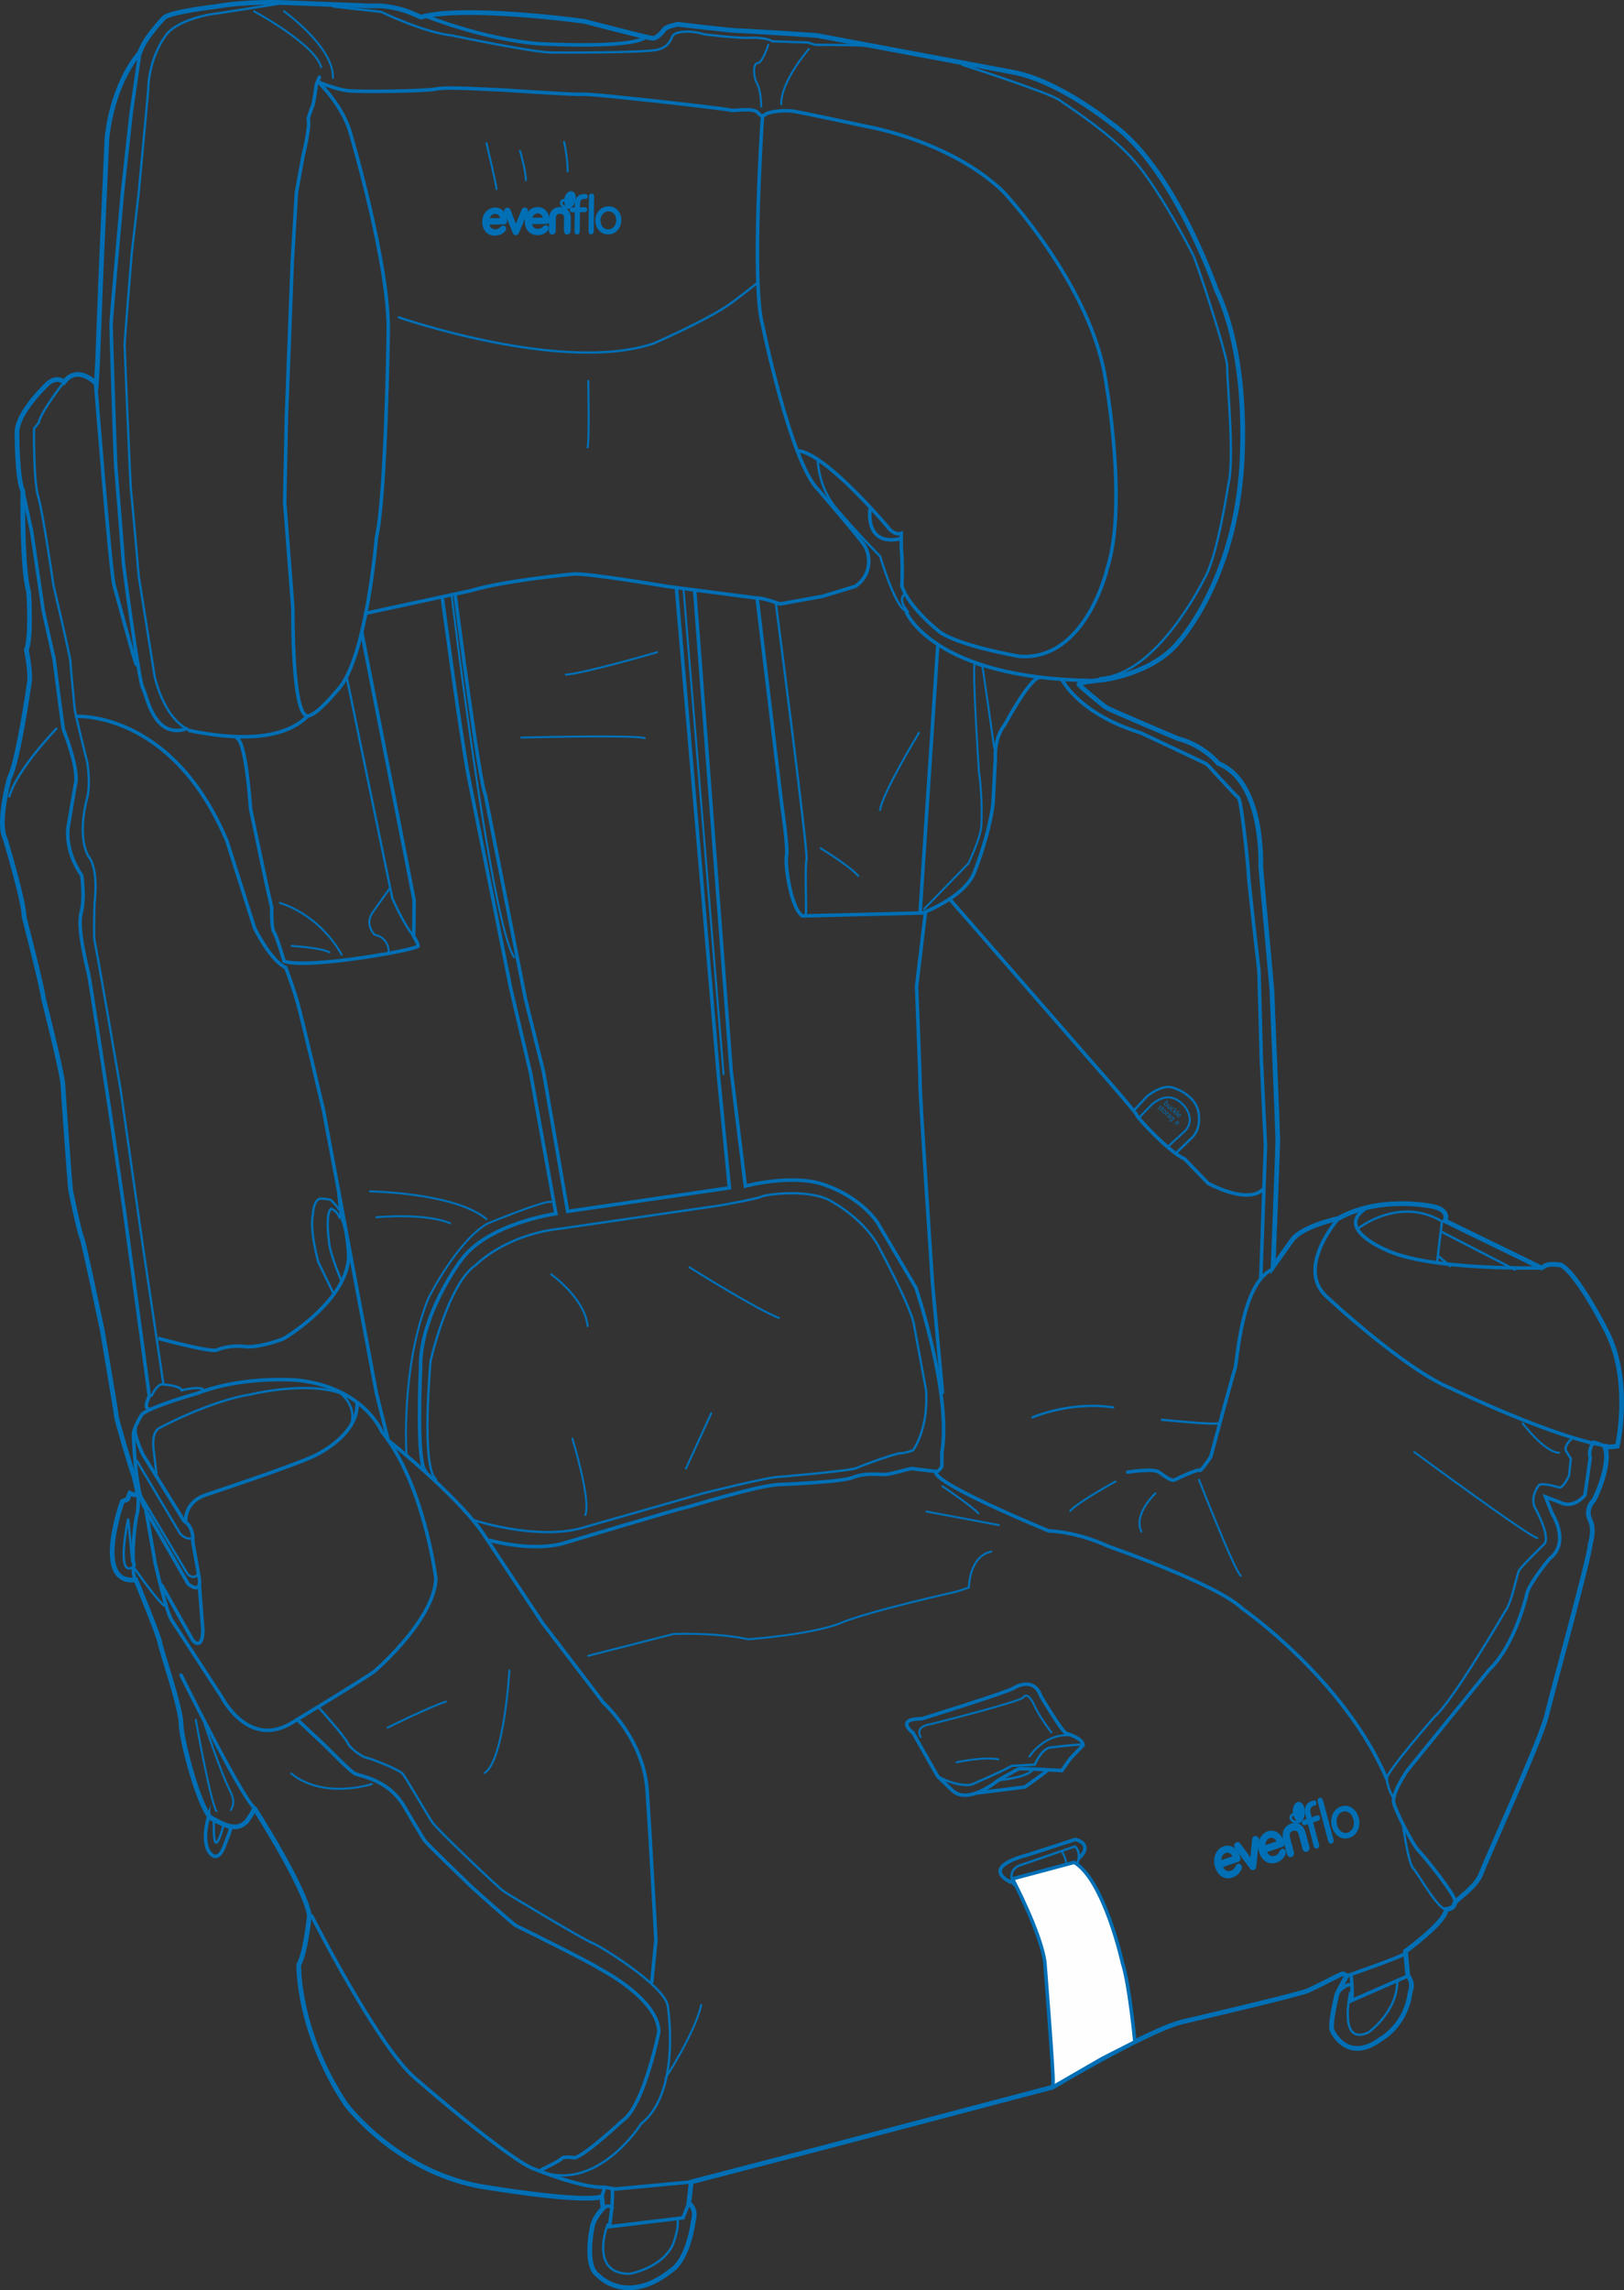 <?xml version="1.0" encoding="UTF-8"?>
<!DOCTYPE svg PUBLIC "-//W3C//DTD SVG 1.1//EN" "http://www.w3.org/Graphics/SVG/1.1/DTD/svg11.dtd">
<!-- Creator: CorelDRAW 2017 -->
<svg xmlns="http://www.w3.org/2000/svg" xml:space="preserve" width="60.398mm" height="85.143mm" version="1.1" style="shape-rendering:geometricPrecision; text-rendering:geometricPrecision; image-rendering:optimizeQuality; fill-rule:evenodd; clip-rule:evenodd"
viewBox="0 0 8402.97 11845.68"
 xmlns:xlink="http://www.w3.org/1999/xlink">
 <rect x="0" y="0" width="8402.97" height="11845.68" fill="#333333" stroke="none"/>
 <defs>
  <style type="text/css">
   <![CDATA[
    .str5 {stroke:#006FB5;stroke-width:18.25;stroke-miterlimit:10}
    .str6 {stroke:#006FB5;stroke-width:12.17;stroke-miterlimit:10}
    .str4 {stroke:#006FB5;stroke-width:10.6;stroke-miterlimit:10}
    .str2 {stroke:#006FB5;stroke-width:18.25;stroke-linecap:round;stroke-miterlimit:4}
    .str1 {stroke:#006FB5;stroke-width:12.17;stroke-linecap:round;stroke-miterlimit:4}
    .str0 {stroke:#006FB5;stroke-width:24.35;stroke-linecap:round;stroke-miterlimit:4}
    .str3 {stroke:#006FB5;stroke-width:10.6;stroke-linecap:round;stroke-miterlimit:4}
    .fil0 {fill:none;fill-rule:nonzero}
    .fil1 {fill:#FEFEFE;fill-rule:nonzero}
    .fil3 {fill:#006FB5;fill-rule:nonzero}
    .fil2 {fill:#006FB5;fill-rule:nonzero}
   ]]>
  </style>
 </defs>
 <g id="Layer_x0020_1">
  <path class="fil0 str0" d="M2176.13 88.87c0,0 -118.73,-66.99 -255.72,-57.86l-468.82 -18.27c0,0 -185.72,-6.08 -334.88,21.31 0,0 -237.46,27.44 -267.93,57.86 0,0 -103.51,106.56 -124.81,179.63 0,0 -136.98,143.08 -170.46,441.44l-30.48 688.03 -18.25 474.9 -6.09 109.6c0,0 -94.38,-103.51 -167.41,-9.13 0,0 -33.53,-33.53 -82.21,6.08 0,0 -158.29,146.11 -161.39,252.67 0,0 0,243.54 30.48,304.41 0,0 -6.08,398.82 30.43,523.63 0,0 15.22,234.42 -12.16,298.37 0,0 24.33,118.72 15.21,170.46 0,0 -57.82,407.96 -103.51,493.21 0,0 -63.9,231.37 -21.3,313.54 0,0 100.46,334.88 97.43,401.87 0,0 97.42,377.48 100.46,423.18 0,0 97.43,383.56 100.46,444.47 3.05,60.87 36.52,517.51 39.57,541.86 3.05,24.39 48.68,234.46 57.82,249.68 9.17,15.21 106.54,480.99 106.54,480.99 0,0 73.08,429.26 73.08,444.48 0,15.21 79.16,283.1 88.3,301.35 0,0 21.3,79.16 21.3,97.43 0,18.31 -39.57,0 -39.57,0l-12.17 30.48 -27.44 12.16c0,0 -155.24,432.31 70.05,404.87 0,0 118.72,286.2 124.81,325.75 6.08,39.61 109.59,337.93 109.59,420.14 0,82.21 100.48,456.64 158.29,487.07 57.88,30.48 124.87,73.08 179.64,18.27 0,0 45.65,-60.87 39.55,-73.04 0,0 261.85,407.92 286.2,557.12 0,0 -18.27,191.76 -54.83,255.72 0,0 -9.13,340.96 243.6,721.49 0,0 273.97,368.41 742.79,432.31 0,0 481.05,79.16 581.47,45.69l6.14 60.87c0,0 -51.78,48.74 -57.88,109.59 0,0 -39.55,191.81 33.47,237.46 0,0 146.17,161.37 383.62,-30.44 0,0 79.12,-45.63 109.6,-258.75 0,0 18.25,-48.74 -24.39,-85.26l12.22 -109.59 633.2 -164.42 1236.01 -325.71c0,0 514.52,-307.49 684.98,-340.96 0,0 587.55,-137.04 636.29,-158.34 48.68,-21.3 158.29,-79.16 173.49,-85.26 15.28,-6.08 27.44,9.14 27.44,9.14 0,0 -48.74,85.24 -51.77,100.46 -3.05,15.26 -39.57,161.37 -21.3,185.72 0,0 76.12,167.47 246.58,42.6 0,0 133.94,-69.98 155.29,-246.58 0,0 21.3,-45.65 -12.22,-82.21l-12.17 -127.86c0,0 210.07,-152.21 210.07,-216.16 0,0 39.61,-3.03 42.64,-27.38 3.05,-24.35 109.6,-79.16 140.03,-161.33 30.43,-82.21 307.5,-688.01 337.93,-815.87 30.43,-127.91 225.28,-828.1 225.28,-885.92 0,0 24.35,-73.07 0,-121.76 -24.35,-48.74 3.05,-88.29 15.22,-100.46 12.17,-12.17 94.38,-197.89 60.85,-277.07l63.96 -6.08c0,0 76.13,-328.8 -51.73,-587.55 0,0 -152.25,-304.45 -240.55,-350.1 0,0 -57.82,-9.13 -79.12,3.05l-21.3 12.17 -499.3 -243.54c0,0 33.47,-57.86 -73.08,-76.13 0,0 -267.88,-54.77 -477.94,63.96 0,0 -188.73,39.57 -240.5,112.64l-97.43 136.98c0,0 24.35,-617.98 24.35,-654.54 0,-36.52 -30.43,-761.1 -30.43,-773.27 0,-12.17 -57.82,-630.15 -57.82,-639.28 0,-9.14 18.25,-441.44 -219.2,-535.82 0,0 -76.13,-94.38 -207.02,-127.86 0,0 -356.18,-149.21 -377.48,-164.42 -21.36,-15.22 -127.91,-103.51 -137.04,-115.68 -9.13,-12.17 124.81,-24.35 124.81,-24.35 0,0 255.76,-30.43 389.71,-194.85 0,0 270.92,-292.24 322.71,-849.34 0,0 63.9,-575.38 -127.86,-977.26 0,0 -216.15,-624.07 -535.82,-852.39 0,0 -283.15,-231.37 -523.65,-270.98l-1007.67 -188.71c0,0 -368.35,-24.35 -404.87,-24.35 -36.56,0 -313.58,-33.52 -313.58,-33.52 0,0 -60.91,12.17 -70.04,27.44 -9.13,15.21 -39.57,45.65 -57.82,45.65 -18.25,0 -356.18,-88.3 -356.18,-88.3 0,0 -621.08,-85.26 -846.35,-21.3"/>
  <path class="fil0 str1" d="M331.25 1976.37c0,0 -121.76,155.24 -130.89,210.07l-24.35 30.43c0,0 -3.05,270.92 21.3,350.1 24.35,79.16 79.16,459.69 79.16,459.69 0,0 88.25,374.43 88.25,398.82 0,24.35 21.3,228.34 21.3,240.51 0,12.16 60.91,261.8 63.96,270.92 3.05,9.13 18.25,112.64 3.05,182.67 0,0 -57.82,191.76 3.05,307.5 0,0 54.82,51.73 33.47,240.5 0,0 -6.09,185.67 0,200.89 6.08,15.26 133.98,764.14 133.98,764.14l115.68 812.84 106.56 715.45c0,0 88.25,6.08 94.34,30.43 0,0 79.16,-21.3 109.59,-6.08"/>
  <path class="fil0 str2" d="M118.16 2539.56l45.63 210.07 60.91 414.06 54.77 243.53c0,0 45.7,356.18 48.74,365.32 3.05,9.13 85.26,213.1 60.87,289.18l-36.52 216.16c0,0 -21.3,118.72 70.04,249.66 0,0 18.27,115.68 -3.03,194.81 -21.36,79.16 30.43,277.06 39.55,319.67 9.13,42.64 106.56,684.97 106.56,684.97l76.12 523.65 130.9 971.12c0,0 -30.43,57.86 -6.08,63.94m-270.98 -5288.04c0,0 76.12,965.08 94.38,1028.99 18.25,63.96 100.46,377.54 115.68,411.01m18.25 -3166.12l-45.65 316.61 -45.65 417.09c0,0 -57.86,642.32 -57.86,672.81 0,30.43 21.3,703.23 24.35,736.71 3.03,33.47 39.61,490.13 39.61,499.26 0,9.13 82.15,621.06 100.46,645.41 18.25,24.35 51.73,267.89 225.29,210.07m688.01 -3370.1l-15.26 36.56 -9.13 60.85c0,0 -6.09,42.6 -12.17,54.83 -6.09,12.17 -21.3,60.85 -21.3,60.85 12.17,39.57 -27.39,197.89 -27.39,197.89l-33.47 185.72 -21.34 353.15 -30.44 803.7 -9.13 444.48 42.6 550.97c0,0 -6.08,569.3 79.18,554.07 -29.55,21.36 -146.26,173.51 -614.94,76.13"/>
  <path class="fil0 str1" d="M1463.75 15.82c0,0 -319.66,51.73 -371.39,57.86 0,0 -176.59,27.38 -234.42,109.55 0,0 -88.29,109.59 -91.34,286.19l-48.74 526.69 -36.52 316.57c0,0 -36.52,450.56 -36.52,471.92 0,21.3 30.44,751.91 33.47,761.04 3.05,9.14 39.57,435.36 39.57,435.36l82.21 517.55c0,0 51.78,252.67 213.1,289.19"/>
  <path class="fil0 str2" d="M1594.66 3702.51c45.65,-3.05 152.21,-133.94 152.21,-133.94 149.2,-155.29 200.93,-788.49 200.93,-788.49 48.74,-207.02 60.91,-1047.24 60.91,-1047.24 12.17,-353.15 -200.93,-1062.52 -200.93,-1062.52 -45.7,-136.98 -161.39,-246.58 -161.39,-246.58 0,0 94.38,39.61 155.29,45.69 60.87,6.09 395.75,3.05 453.61,-9.13 57.82,-12.22 273.97,3.05 301.41,3.05 27.39,0 404.87,27.38 450.56,24.33 45.65,-3.03 277.02,24.35 286.14,24.35 9.13,0 471.86,51.73 487.13,57.82 15.22,6.14 115.68,-15.22 140.03,12.22 24.35,27.39 30.43,15.22 45.65,6.09 15.21,-9.13 88.29,-21.36 143.06,-12.17 54.83,9.13 380.58,79.12 380.58,79.12 0,0 426.22,73.08 700.19,334.88 0,0 462.74,490.17 532.77,989.42 0,0 112.64,633.2 6.08,962 0,0 -109.59,478 -453.6,453.6 0,0 -304.45,-51.73 -411.01,-124.81 0,0 -164.38,-127.86 -197.89,-240.5 0,0 6.08,-106.56 -3.05,-197.89l0 -73.03c0,0 -36.51,15.21 -73.03,-36.56 0,0 -307.5,-365.32 -453.61,-389.65"/>
  <path class="fil0 str1" d="M1725.57 34.09l246.59 27.38c0,0 219.2,106.56 365.31,121.78 0,0 420.14,88.29 517.55,88.29 0,0 490.17,3.05 551.04,-15.22 60.91,-18.25 63.94,-54.82 76.12,-73.07 12.17,-18.27 82.17,-30.44 161.33,-6.09 0,0 158.34,21.3 240.5,18.25 82.21,-3.03 112.64,18.31 112.64,18.31l182.69 6.09 39.55 12.17c0,0 179.64,0 231.37,3.03l51.78 3.05"/>
  <path class="fil0 str2" d="M2209.62 85.84c0,0 289.23,115.68 572.33,140.02 0,0 465.78,27.39 554.07,-30.43"/>
  <path class="fil0 str1" d="M2063.48 1641.49c0,0 852.45,295.31 1321.26,133.94 0,0 292.24,-127.86 401.83,-210.07 109.6,-82.15 137.04,-106.56 137.04,-106.56"/>
  <path class="fil0 str3" d="M1314.57 58.43c0,0 316.63,170.51 347.05,289.23m-191.8 -289.23c0,0 258.8,185.72 252.71,344.01m2252.82 -170.46c0,0 -30.43,94.34 -54.82,94.34 -24.35,0 -24.35,66.99 -3.05,106.56 21.3,39.6 21.3,118.72 21.3,118.72m246.63 -298.32c0,0 -146.17,167.43 -143.12,286.14m-1525.2 200.94c0,0 51.74,216.15 51.74,237.45m350.09 -243.53c0,0 18.31,79.16 18.31,152.19m-246.63 -106.56c0,0 30.48,103.52 30.48,152.26m322.71 1038.11c0,0 6.09,301.41 -3.09,344.01"/>
  <path class="fil0 str2" d="M3944.92 606.41c0,0 -57.88,861.57 0,1071.59 0,0 146.11,715.45 289.23,855.48 0,0 206.98,240.5 237.45,286.14 30.43,45.7 45.65,149.21 -45.69,213.12l-170.46 51.78 -219.2 39.55c0,0 -91.34,-33.47 -118.73,-30.43l-468.82 -60.91c0,0 -395.79,-66.95 -478,-63.9 0,0 -359.23,33.47 -529.69,85.2l-551.03 118.77"/>
  <path class="fil0 str1" d="M4979.98 335.46c0,0 447.53,143.06 502.31,182.67 54.82,39.57 292.28,188.73 417.09,350.1 124.81,161.33 252.67,407.91 274.01,450.56 21.3,42.6 179.59,526.64 176.55,578.42 -3.05,51.73 39.55,480.99 6.08,605.8 0,0 -57.82,383.57 -124.81,490.13 0,0 -240.5,496.25 -538.87,514.51m-1461.28 -1132.5c0,0 0,140.03 94.38,252.67 94.38,112.65 228.32,249.64 228.32,249.64 0,0 73.08,246.63 127.86,280.11 54.82,33.47 -51.73,-39.61 0,-85.26"/>
  <path class="fil0 str2" d="M4690.78 3169.75c0,0 143.06,337.91 949.81,350.09m-1138.58 -885.91c0,0 -30.43,194.85 158.34,152.25m-742.84 307.44l127.86 1071.63c0,0 33.52,222.24 24.33,261.81 -9.13,39.55 21.36,270.98 82.21,310.53l621.08 -15.22c0,0 207.02,-76.12 264.84,-200.93 0,0 79.16,-191.81 100.46,-365.32l12.17 -237.45c0,0 -9.13,-97.43 48.69,-170.51 0,0 127.9,-240.5 179.63,-243.53"/>
  <path class="fil0 str1" d="M4014.92 3124.09c0,0 167.41,1287.74 158.29,1321.25 -9.13,33.47 0,264.84 -3.05,280.06"/>
  <line class="fil0 str2" x1="4852.12" y1="3340.24" x2="4760.79" y2= "4719.31" />
  <path class="fil0 str3" d="M4782.1 4701.06l228.32 -234.42c0,0 60.91,-124.81 67,-191.8 0,0 9.13,-133.95 -12.17,-283.11 0,0 -36.56,-547.98 -21.36,-560.15l39.61 15.21c0,0 54.77,374.45 60.87,423.18"/>
  <path class="fil0 str2" d="M3594.81 3060.15l188.77 2481.16 73.03 593.63c0,0 261.85,-69.99 426.22,0 0,0 158.29,51.78 255.72,185.72l200.94 340.97c0,0 185.42,550.74 133.94,852.39l0 70.04c0,0 -15.22,30.43 -30.43,27.38 -15.22,-3.03 -109.6,-12.17 -121.78,-15.21 -12.17,-3.05 -109.59,30.43 -143.06,30.43 -33.53,0 -106.56,-9.13 -164.42,15.26 -57.82,24.35 -374.45,36.52 -374.45,36.52 -109.59,0 -490.12,121.76 -502.29,121.76 -12.22,0 -633.24,185.72 -633.24,185.72 -164.42,39.57 -367.92,-18.21 -367.92,-18.21"/>
  <line class="fil0 str3" x1="3536.97" y1="3051.02" x2="3743.99" y2= "5556.51" />
  <path class="fil0 str2" d="M2288.77 3093.64c0,0 103.51,773.28 140.03,946.78l213.1 1068.6 103.51 441.44 130.9 727.58c0,0 -356.18,48.74 -493.16,243.53 0,0 -213.12,283.15 -207.02,557.12 0,0 -23.37,487.77 25.27,530.33m154.36 -4527.52c0,0 124.81,971.11 155.25,1028.97l207.02 1053.33 94.38 380.57 124.81 721.5 837.17 -121.78 -57.82 -587.55 -216.15 -2508.52"/>
  <path class="fil0 str3" d="M2337.48 3084.51c0,0 203.97,1692.65 322.71,1866.21m739.8 -1576.98c0,0 -377.54,109.6 -471.91,115.68m-231.37 325.7c0,0 587.59,-15.21 639.32,3.05m910.27 569.34c0,0 149.16,91.3 194.85,143.08m313.58 -739.8c0,0 -188.77,310.53 -200.94,398.82"/>
  <path class="fil0 str2" d="M1871.69 3270.22l270.94 1385.17c0,0 0,170.5 -3.05,185.72 0,0 21.34,33.47 24.39,51.73 3.05,18.31 -572.33,121.78 -694.15,79.18 0,0 -36.52,-127.86 -51.74,-149.16 -15.21,-21.3 -12.16,-127.86 -12.16,-127.86l-27.39 -121.78 -82.21 -389.7c0,0 -21.3,-340.97 -70.04,-365.31"/>
  <path class="fil0 str1" d="M1795.59 3510.71l140.02 678.9 81.82 395.83 12.56 60.81c0,0 57.88,133.94 109.6,194.85"/>
  <path class="fil0 str3" d="M2011.73 4926.33c0,0 3.05,-76.12 -73.08,-91.34 0,0 -57.81,-54.77 -6.08,-121.76l82.21 -115.68m-566.25 73.08c0,0 197.89,51.73 319.66,267.88m-258.75 -45.65c0,0 158.29,9.14 194.81,33.47"/>
  <path class="fil0 str2" d="M395.19 3705.56c0,0 496.21,-30.44 779.35,645.41l143.08 450.56c0,0 82.21,167.41 161.37,203.97 0,0 33.47,88.25 57.82,170.46 24.35,82.21 136.98,566.25 136.98,566.25l274.01 1464.34 60.87 243.53c0,0 340.96,270.98 484.08,471.86l313.58 471.92 316.58 414c0,0 207.02,185.72 225.28,450.56 18.31,264.88 45.69,776.32 45.69,776.32l-21.3 216.15"/>
  <path class="fil0 str1" d="M291.68 3769.49c0,0 -203.99,210.05 -243.54,350.09"/>
  <path class="fil0 str3" d="M2103.08 7526.21c0,0 -30.44,-462.74 115.67,-815.87 0,0 146.13,-289.25 301.42,-380.58 0,0 301.41,-124.81 331.83,-112.64"/>
  <path class="fil0 str1" d="M2256.13 7651.57c-79.07,-60.81 -28.23,-612.44 -28.23,-612.44 0,0 91.3,-401.88 234.42,-496.25 0,0 152.21,-158.3 444.48,-188.73l815.87 -118.72c0,0 191.8,-33.53 216.15,-45.7 24.35,-12.17 231.37,-39.55 347.05,15.22 0,0 170.51,85.26 255.72,234.4 0,0 179.64,331.85 188.77,420.14l60.85 328.8c15.26,203.97 -66.95,313.58 -66.95,313.58 0,0 -42.6,15.21 -66.99,15.21 -24.35,0 -191.76,60.87 -225.29,76.13 -33.47,15.22 -398.78,45.65 -398.78,45.65 -57.86,0 -395.79,85.26 -395.79,85.26l-639.28 182.62c-234.42,57.88 -541.37,-42.35 -541.37,-42.35"/>
  <path class="fil0 str3" d="M1914.32 6162.34c0,0 438.39,6.09 602.81,143.08m-569.34 -9.13c0,0 246.58,-24.35 380.57,30.43m633.2 1114.23c0,0 97.43,316.63 66.99,395.79m-176.59 -1245.13c0,0 173.56,121.78 188.77,267.89m526.69 -304.45c0,0 344.01,216.15 462.74,261.85m-350.1 493.16l-130.9 286.19"/>
  <path class="fil0 str2" d="M754.42 7806.28l48.68 280.06c0,0 60.91,267.93 88.3,298.36l255.72 392.76c0,0 137.03,270.92 362.32,133.94 0,0 392.69,-237.45 429.21,-267.93 36.56,-30.43 310.53,-280.06 316.63,-477.96 0,0 -60.87,-490.12 -280.06,-761.1 0,0 -91.34,-225.28 -429.26,-264.84 0,0 -280.05,-27.38 -523.65,67 0,0 -219.2,60.85 -286.13,106.54 0,0 -48.75,76.07 -45.7,109.6 0,0 9.18,310.49 63.96,383.56zm82.21 392.7l161.33 286.2c0,0 48.74,57.86 51.78,-51.74l-18.31 -234.46"/>
  <path class="fil0 str1" d="M809.22 7620.59l-15.22 -130.9c0,0 -12.16,-88.29 36.52,-106.56 0,0 255.72,-136.98 465.78,-170.5 0,0 286.19,-69.99 465.77,-6.09 0,0 91.34,70.05 51.78,170.51"/>
  <path class="fil0 str2" d="M961.44 7873.26c0,0 -15.22,-103.51 109.6,-143.06 0,0 441.42,-146.17 551.03,-197.89 0,0 234.42,-103.51 225.28,-277.02m-1083.8 572.33l210.07 365.32c0,0 70.04,57.81 57.86,-27.39l-33.52 -188.77 0 -21.3c0,0 0,-60.91 -45.65,-88.29l-213.12 -344.01c0,0 -48.68,-103.52 -39.55,-130.9"/>
  <path class="fil0 str1" d="M708.76 7556.65l222.24 374.45c0,0 27.38,36.56 66.99,24.39m21.3 191.76c-21.3,24.35 -48.74,-6.09 -48.74,-6.09l-243.54 -407.91"/>
  <path class="fil0 str2" d="M714.85 7739.31c0,0 3.05,67 -6.09,94.38 -9.13,27.39 -30.43,219.2 -15.21,258.76 0,0 -12.17,48.74 9.13,79.16"/>
  <path class="fil0 str1" d="M684.41 8107.69c-85.26,48.68 -21.31,-252.67 -21.31,-252.67l21.31 222.23m100.46 -858.53c0,0 30.43,-66.93 60.85,-57.81m-146.11 955.9c0,0 118.73,170.5 152.21,188.77"/>
  <path class="fil0 str2" d="M937.08 8664.8c0,0 304.45,614.94 377.48,684.98"/>
  <path class="fil0 str3" d="M1013.2 8896.17c0,0 76.12,426.22 106.56,471.86m-60.91 -450.56c0,0 88.29,261.8 127.9,337.93 39.55,76.13 9.13,94.38 9.13,106.56"/>
  <path class="fil0 str2" d="M1539.86 8896.17l146.11 136.98c0,0 121.78,124.81 149.21,140.03 27.38,15.26 176.54,27.44 261.8,179.64 0,0 85.26,146.11 100.46,167.45 15.22,21.31 243.54,240.51 243.54,240.51 0,0 216.16,194.79 231.37,200.89 15.22,6.08 411.01,203.97 426.22,219.2 0,0 307.5,155.29 310.55,328.79 0,0 -79.18,389.71 -188.77,459.7 0,0 -188.77,176.59 -246.59,191.8 0,0 -57.86,-9.13 -66.99,3.05 -9.13,12.17 -103.51,57.86 -103.51,57.86"/>
  <path class="fil0 str1" d="M1649.47 8832.24c0,0 136.98,152.21 149.16,182.67 12.17,30.44 82.21,76.07 94.38,76.07 12.17,0 173.55,60.91 191.8,85.26 18.27,24.35 127.86,213.12 152.21,249.62 24.35,36.58 337.93,334.88 368.4,356.19 30.44,21.34 429.22,258.8 459.69,267.93 30.44,9.13 368.35,216.15 389.67,322.71 0,0 73.07,444.47 -137,611.9 0,0 -234.4,374.43 -544.93,237.45"/>
  <path class="fil0 str2" d="M1612.93 9909.93c0,0 340.96,672.81 532.77,837.17 0,0 505.34,441.44 627.1,474.97 0,0 237.5,97.38 356.24,91.28m447.52 -27.38l-392.74 36.56 -54.77 -9.18 -15.26 48.75m450.56 33.46l-30.44 76.13 -380.51 45.65c0,0 18.25,-112.64 15.21,-185.68m-48.68 91.3c0,0 24.33,-24.35 48.68,-3.05"/>
  <path class="fil0 str1" d="M3144.25 11505.18c0,0 -100.48,258.75 115.68,255.7 0,0 167.45,-30.43 222.23,-152.19 0,0 30.44,-79.18 24.35,-121.78"/>
  <path class="fil0 str3" d="M3442.6 10750.18c0,0 155.24,-237.45 185.72,-380.53"/>
  <path class="fil0 str2" d="M4769.93 8890.07c0,0 441.44,-136.98 474.91,-158.29 33.47,-21.34 109.59,-45.69 140.03,39.57 0,0 112.64,191.8 133.99,194.85 0,0 85.2,24.35 85.2,60.87l-66.95 70.04 -42.66 60.85c0,0 -213.06,-12.17 -222.24,-9.13 -9.13,3.05 -109.59,60.91 -109.59,60.91 0,0 -152.21,127.86 -234.42,51.73l-76.07 -73.03 -127.86 -225.29c0,0 -97.42,-73.08 45.65,-73.08z"/>
  <path class="fil0 str1" d="M4852.12 9188.43c0,0 94.38,54.77 173.55,42.6 0,0 136.98,-57.82 210.01,-97.38l118.73 -6.14c0,0 30.48,-76.07 76.13,-88.25 0,0 121.76,-15.22 161.37,-15.22"/>
  <path class="fil0 str3" d="M4763.83 8984.46c0,0 -36.52,-54.77 54.77,-66.99 0,0 459.75,-115.68 474.95,-136.98 15.22,-21.3 36.52,-9.14 60.87,45.69 24.35,54.77 85.24,133.94 85.24,133.94m-112.64 124.81c0,0 73.08,-115.68 203.99,-109.59"/>
  <path class="fil0 str2" d="M5059.13 9273.66l243.54 -30.43c0,0 91.34,-63.94 115.68,-85.26"/>
  <path class="fil0 str1" d="M5177.86 9206.68c0,0 133.95,-12.16 164.38,-51.73"/>
  <path class="fil0 str3" d="M4949.54 9115.36c0,0 136.98,-30.43 216.15,-15.22"/>
  <path class="fil0 str1" d="M5247.88 9751.63c0,0 -42.6,-66.99 21.3,-100.46l292.28 -100.48c0,0 33.47,21.3 15.22,82.21 -12.23,40.79 6.08,15.22 6.08,15.22"/>
  <path class="fil0 str2" d="M5232.66 9736.41c0,0 -176.59,-73.08 88.3,-143.08l243.54 -79.16c0,0 94.38,21.3 21.3,94.38"/>
  <path class="fil1" d="M5238.76 9718.14c0,0 149.16,283.1 167.41,432.31 0,0 45.69,572.33 42.66,617.98 -3.05,45.69 -3.05,27.44 -3.05,27.44l258.75 -149.2 167.47 -85.26c0,0 -27.44,-295.27 -63.94,-407.92 0,0 -94.38,-429.26 -249.64,-520.6l-319.66 85.26z"/>
  <path class="fil0 str2" d="M5238.76 9718.14c0,0 149.16,283.1 167.41,432.31 0,0 45.69,572.33 42.66,617.98 -3.05,45.69 -3.05,27.44 -3.05,27.44l258.75 -149.2 167.47 -85.26c0,0 -27.44,-295.27 -63.94,-407.92 0,0 -94.38,-429.26 -249.64,-520.6l-319.66 85.26z"/>
  <path class="fil0 str3" d="M5497.52 9581.15c0,0 21.3,36.52 18.27,60.91"/>
  <path class="fil1" d="M6967.94 10220.46c0,0 289.23,-100.48 301.41,-115.68l-301.41 115.68z"/>
  <path class="fil0 str2" d="M6967.94 10220.46c0,0 289.23,-100.48 301.41,-115.68m-277.07 121.76c0,0 9.14,100.48 0,121.78l292.28 -127.86"/>
  <path class="fil0 str1" d="M6986.21 10305.71c0,0 -63.96,280.05 94.38,207.02 0,0 146.11,-103.51 149.16,-258.76"/>
  <path class="fil0 str2" d="M6922.28 10305.71c0,0 39.55,-45.65 66.99,-39.57m1293.83 -2794.72l-36.52 -12.17c0,0 -30.47,33.47 -18.25,82.21l-27.44 191.76c0,0 -57.82,76.13 -130.9,36.58l-73.03 -27.44 33.47 85.24c0,0 97.43,149.16 -12.17,234.42 0,0 -94.38,112.64 -115.68,173.55 0,0 -57.86,267.89 -197.89,401.83l-423.17 520.6c0,0 -82.21,118.73 -69.99,167.41 12.17,48.75 100.42,219.21 130.9,249.68 30.43,30.43 191.76,231.37 185.67,258.76"/>
  <path class="fil0 str1" d="M8140.02 7434.88c0,0 -57.86,45.65 -33.47,76.12l21.3 33.47 -9.13 88.3c0,0 -30.44,66.95 -51.78,60.85 -21.3,-6.08 -94.33,-27.38 -106.56,-9.13 -12.17,18.25 -45.65,73.08 -12.17,124.81 0,0 79.18,146.17 39.61,179.64 0,0 -115.68,112.64 -127.9,133.94 -12.17,21.3 -36.52,167.47 -73.04,213.12 0,0 -270.96,465.77 -365.31,544.95 0,0 -249.68,286.14 -246.63,319.66 3.05,33.47 24.39,88.25 36.56,100.46m48.69 146.13c0,0 27.38,191.8 51.78,216.15 24.33,24.35 124.81,210.07 170.46,213.12"/>
  <path class="fil0 str2" d="M6925.32 6302.39c0,0 -219.2,249.62 -66.99,398.84 0,0 404.92,380.51 651.49,480.99 0,0 541.92,261.8 815.88,298.32m-350.1 -922.43c0,0 -584.5,15.21 -806.74,-94.38 0,0 -258.75,-106.56 -106.56,-210.03"/>
  <path class="fil0 str1" d="M7031.87 6351.1c0,0 210.07,-164.37 429.26,-33.47 0,0 -24.35,194.81 -24.35,210.07m6.09 -30.48l60.85 51.78m-48.68 -179.64l383.56 197.89"/>
  <path class="fil0 str2" d="M5494.47 3513.76c0,0 82.21,176.59 407.96,277.02 0,0 331.83,155.29 340.97,161.37 9.13,6.09 149.16,164.38 164.37,173.51 15.22,9.18 51.78,359.27 51.78,392.74 0,33.47 54.77,505.34 54.77,505.34l12.17 456.66 21.3 444.47 -24.35 688.03m-1735.25 -1890.5l-45.7 380.51c0,0 18.27,444.48 18.27,508.44 0,63.9 63.94,1022.89 63.94,1022.89l51.94 567.38"/>
  <path class="fil0 str3" d="M3043.77 8564.33l441.44 -112.64c0,0 219.2,-9.13 386.61,27.38 0,0 334.88,-24.35 481.05,-85.26 146.11,-60.85 596.68,-161.32 596.68,-161.32l63.92 -21.3c0,0 0,-161.39 115.68,-185.74m-334.88 -207.02l374.48 70.04m-292.26 -200.93c0,0 161.37,109.59 185.72,140.07"/>
  <path class="fil0 str2" d="M7174.97 9200.6c-218.46,-513.98 -747.5,-880.91 -747.5,-880.91 -129.24,-125.4 -692.3,-321.23 -692.3,-321.23 -172.27,-79.51 -307.64,-79.51 -307.64,-79.51 0,0 -612.19,-250.32 -584.54,-307.49m992.47 3.03c0,0 130.89,-21.3 161.37,0 30.43,21.3 63.9,48.69 82.17,39.57 18.25,-9.13 121.76,-57.82 127.84,-48.69 6.09,9.13 57.88,-70.04 57.88,-70.04 0,0 109.59,-407.91 124.81,-453.61 15.21,-45.65 30.43,-438.39 194.85,-517.51"/>
  <path class="fil0 str3" d="M6203.82 7654.08c0,0 185.72,474.91 216.15,496.21"/>
  <path class="fil0 str1" d="M5342.27 7331.37c0,0 194.85,-85.26 417.09,-51.73m252.67 63.9c0,0 264.84,27.38 289.18,18.25"/>
  <path class="fil0 str3" d="M5978.54 7724.09c0,0 -115.68,106.56 -73.08,197.89m-133.95 -258.8c0,0 -194.85,106.56 -234.4,152.25m1780.96 -304.44c0,0 599.72,441.42 636.23,444.47m-76.07 -593.63c0,0 115.68,152.19 188.77,152.19m-6143.52 1713.97c0,0 -246.59,82.21 -417.09,-54.77m1129.45 -532.77c0,0 -27.39,465.77 -127.86,529.73m-502.29 -234.42c0,0 222.23,-109.59 301.35,-133.94"/>
  <path class="fil2" d="M2618.07 1145.92c0.06,4.76 -2.49,9.42 -9.86,9.53l-81.47 0.88c1.22,20.33 13.9,35.49 36.42,35.24 14.18,-0.15 22.78,-5.55 31.75,-14.82 2.27,-2.37 5.2,-4.42 8.4,-4.42 5.89,-0.04 10.7,4.27 10.55,11.28 0,3.01 -1.32,5.7 -3.28,7.96 -10.5,13.2 -29.06,21.79 -48.74,22.08 -40.5,0.45 -61.74,-29.93 -61.36,-66.8 0.39,-38.52 26.5,-67.63 61.65,-68.02 34.35,-0.35 56.35,29.44 55.94,67.09zm-56.19 -45.05c-18.84,0.24 -31.71,14.82 -34.35,33.13l66.95 -0.79c-1.96,-17.57 -14,-32.49 -32.6,-32.33z"/>
  <path class="fil0 str4" d="M2618.07 1145.92c0.06,4.76 -2.49,9.42 -9.86,9.53l-81.47 0.88c1.22,20.33 13.9,35.49 36.42,35.24 14.18,-0.15 22.78,-5.55 31.75,-14.82 2.27,-2.37 5.2,-4.42 8.4,-4.42 5.89,-0.04 10.7,4.27 10.55,11.28 0,3.01 -1.32,5.7 -3.28,7.96 -10.5,13.2 -29.06,21.79 -48.74,22.08 -40.5,0.45 -61.74,-29.93 -61.36,-66.8 0.39,-38.52 26.5,-67.63 61.65,-68.02 34.35,-0.35 56.35,29.44 55.94,67.09zm-56.19 -45.05c-18.84,0.24 -31.71,14.82 -34.35,33.13l66.95 -0.79c-1.96,-17.57 -14,-32.49 -32.6,-32.33z"/>
  <path class="fil2" d="M2669.35 1170.67l34.99 -84.58c1.96,-4.7 4.91,-7.65 10.89,-7.75 6.48,-0.1 11.44,4.86 11.34,12.47 -0.04,1.82 -0.29,3.28 -1.13,5.4l-46.04 107.64c-1.91,4.37 -5.44,7.4 -10.41,7.46 -4.91,0.04 -8.39,-2.85 -10.35,-7.22l-43.78 -106.75c-0.83,-2 -0.97,-3.44 -1.07,-5.3 0.1,-7.65 4.99,-12.66 11.67,-12.7 5.89,0 8.89,2.8 10.75,7.5l33.13 83.84z"/>
  <path class="fil0 str4" d="M2669.35 1170.67l34.99 -84.58c1.96,-4.7 4.91,-7.65 10.89,-7.75 6.48,-0.1 11.44,4.86 11.34,12.47 -0.04,1.82 -0.29,3.28 -1.13,5.4l-46.04 107.64c-1.91,4.37 -5.44,7.4 -10.41,7.46 -4.91,0.04 -8.39,-2.85 -10.35,-7.22l-43.78 -106.75c-0.83,-2 -0.97,-3.44 -1.07,-5.3 0.1,-7.65 4.99,-12.66 11.67,-12.7 5.89,0 8.89,2.8 10.75,7.5l33.13 83.84z"/>
  <path class="fil2" d="M2838.45 1143.49c-0.1,4.76 -2.6,9.47 -9.92,9.52l-81.38 0.89c1.09,20.31 13.69,35.48 36.37,35.19 14.23,-0.14 22.68,-5.4 31.67,-14.62 2.3,-2.46 5.25,-4.52 8.64,-4.52 5.63,-0.1 10.5,4.23 10.45,11.3 -0.06,2.94 -1.47,5.63 -3.38,8 -10.46,13.11 -29.06,21.79 -48.6,21.98 -40.64,0.45 -62,-29.84 -61.59,-66.75 0.43,-38.52 26.64,-67.73 61.84,-68.08 34.31,-0.43 56.19,29.45 55.9,67.1zm-56.25 -45.01c-18.75,0.24 -31.75,14.78 -34.31,33.03l66.95 -0.68c-1.96,-17.63 -14.04,-32.54 -32.64,-32.35z"/>
  <path class="fil0 str4" d="M2838.45 1143.49c-0.1,4.76 -2.6,9.47 -9.92,9.52l-81.38 0.89c1.09,20.31 13.69,35.48 36.37,35.19 14.23,-0.14 22.68,-5.4 31.67,-14.62 2.3,-2.46 5.25,-4.52 8.64,-4.52 5.63,-0.1 10.5,4.23 10.45,11.3 -0.06,2.94 -1.47,5.63 -3.38,8 -10.46,13.11 -29.06,21.79 -48.6,21.98 -40.64,0.45 -62,-29.84 -61.59,-66.75 0.43,-38.52 26.64,-67.73 61.84,-68.08 34.31,-0.43 56.19,29.45 55.9,67.1zm-56.25 -45.01c-18.75,0.24 -31.75,14.78 -34.31,33.03l66.95 -0.68c-1.96,-17.63 -14.04,-32.54 -32.64,-32.35z"/>
  <path class="fil2" d="M2935.02 1090.55c-8.74,-9.47 -21.5,-14.52 -37.3,-14.43 -15.71,0.14 -28.47,5.63 -37.45,15.16 -8.89,9.61 -13.84,23.36 -13.98,39.75l-0.7 64.15c-0.1,7.36 5.4,13.4 12.17,13.3 6.78,-0.1 12.27,-6.19 12.37,-13.5l0.64 -66.66c0.35,-16.58 8.97,-27.63 26.7,-28.02 17.92,0 26.25,10.89 26.35,27.48l-0.63 66.56c-0.15,7.36 5.15,13.4 12.06,13.24 6.78,-0.1 12.23,-6.12 12.27,-13.54l0.7 -64.15c0.19,-16.39 -4.42,-29.98 -13.2,-39.36z"/>
  <path class="fil0 str4" d="M2935.02 1090.55c-8.74,-9.47 -21.5,-14.52 -37.3,-14.43 -15.71,0.14 -28.47,5.63 -37.45,15.16 -8.89,9.61 -13.84,23.36 -13.98,39.75l-0.7 64.15c-0.1,7.36 5.4,13.4 12.17,13.3 6.78,-0.1 12.27,-6.19 12.37,-13.5l0.64 -66.66c0.35,-16.58 8.97,-27.63 26.7,-28.02 17.92,0 26.25,10.89 26.35,27.48l-0.63 66.56c-0.15,7.36 5.15,13.4 12.06,13.24 6.78,-0.1 12.23,-6.12 12.27,-13.54l0.7 -64.15c0.19,-16.39 -4.42,-29.98 -13.2,-39.36z"/>
  <path class="fil2" d="M3026.63 1077.25c3.58,0 6.78,3.19 6.82,7.32 -0.1,4.12 -3.38,7.36 -6.91,7.4l-31.03 0.35 -1.03 106.6c-0.1,5.06 -3.69,8.89 -8.29,8.93 -4.62,0 -8.1,-3.73 -8.15,-8.78l1.03 -106.56 -18.94 0.19c-3.78,0.1 -6.87,-3.24 -6.68,-7.21 -0.06,-4.17 2.99,-7.47 6.72,-7.51l19.14 -0.15 0.15 -18.3c0.24,-32.11 13.3,-50.21 44.12,-50.52l5.84 -0.1c3.73,0 6.62,3.2 6.58,7.26 -0.06,4.13 -3.05,7.37 -6.87,7.47l-4.91 0.04c-18.8,0.19 -28.08,9.13 -28.47,35.34l-0.1 18.6 30.97 -0.39zm32.04 129.82c-4.61,0.06 -8.14,-3.83 -8.1,-8.78l1.86 -183.08c0.06,-5.05 3.59,-8.93 8.25,-8.99 4.62,-0.04 8.15,3.78 8.1,8.83l-1.86 183.12c-0.06,4.97 -3.63,8.83 -8.25,8.89z"/>
  <path class="fil0 str4" d="M3026.63 1077.25c3.58,0 6.78,3.19 6.82,7.32 -0.1,4.12 -3.38,7.36 -6.91,7.4l-31.03 0.35 -1.03 106.6c-0.1,5.06 -3.69,8.89 -8.29,8.93 -4.62,0 -8.1,-3.73 -8.15,-8.78l1.03 -106.56 -18.94 0.19c-3.78,0.1 -6.87,-3.24 -6.68,-7.21 -0.06,-4.17 2.99,-7.47 6.72,-7.51l19.14 -0.15 0.15 -18.3c0.24,-32.11 13.3,-50.21 44.12,-50.52l5.84 -0.1c3.73,0 6.62,3.2 6.58,7.26 -0.06,4.13 -3.05,7.37 -6.87,7.47l-4.91 0.04c-18.8,0.19 -28.08,9.13 -28.47,35.34l-0.1 18.6 30.97 -0.39zm32.04 129.82c-4.61,0.06 -8.14,-3.83 -8.1,-8.78l1.86 -183.08c0.06,-5.05 3.59,-8.93 8.25,-8.99 4.62,-0.04 8.15,3.78 8.1,8.83l-1.86 183.12c-0.06,4.97 -3.63,8.83 -8.25,8.89z"/>
  <path class="fil2" d="M3147.05 1207.22c-36.37,0.4 -61.7,-29.3 -61.36,-66.74 0.35,-37.36 26.31,-67.69 62.73,-68.08 36.47,-0.45 61.88,29.4 61.34,66.74 -0.29,37.4 -26.21,67.64 -62.72,68.08zm1.22 -119.55c-25.57,0.29 -46,22.62 -46.23,52.66 -0.35,30.08 19.58,51.92 45.2,51.63 25.52,-0.24 45.94,-22.62 46.33,-52.66 0.19,-30 -19.69,-51.88 -45.3,-51.63z"/>
  <path class="fil0 str4" d="M3147.05 1207.22c-36.37,0.4 -61.7,-29.3 -61.36,-66.74 0.35,-37.36 26.31,-67.69 62.73,-68.08 36.47,-0.45 61.88,29.4 61.34,66.74 -0.29,37.4 -26.21,67.64 -62.72,68.08zm1.22 -119.55c-25.57,0.29 -46,22.62 -46.23,52.66 -0.35,30.08 19.58,51.92 45.2,51.63 25.52,-0.24 45.94,-22.62 46.33,-52.66 0.19,-30 -19.69,-51.88 -45.3,-51.63z"/>
  <path class="fil2" d="M2917.77 1037.31c8.11,-0.04 16.99,4.77 22.78,12.33 5.61,7.17 7.26,15.46 4.33,21.24 -2.46,1.34 -5.65,1.92 -9.13,2.07 -5.16,0.1 -10.85,-1.38 -15.86,-4.08 -7.55,-3.98 -13.11,-10.11 -14.82,-16.49 -0.83,-3.3 -0.54,-6.34 0.83,-8.95 0.1,-0.1 0.29,-0.24 0.43,-0.39l0 -0.04 0 -0.1c0.99,-1.53 2.27,-2.85 3.98,-3.73 2.16,-1.18 4.66,-1.88 7.46,-1.88zm0 -2.7c-3.03,0.06 -5.93,0.79 -8.58,2.21 -2.06,1.18 -3.73,2.75 -4.86,4.62 -0.19,0.24 -0.35,0.45 -0.54,0.68 -5.05,9.13 1.61,22.19 14.91,29.2 5.7,2.99 11.69,4.37 17.04,4.37 4.16,-0.1 7.85,-0.93 10.99,-2.74 3.73,-6.64 2.41,-16.5 -4.27,-25.04 -6.48,-8.43 -16.19,-13.34 -24.7,-13.3z"/>
  <path class="fil0 str4" d="M2917.77 1037.31c8.11,-0.04 16.99,4.77 22.78,12.33 5.61,7.17 7.26,15.46 4.33,21.24 -2.46,1.34 -5.65,1.92 -9.13,2.07 -5.16,0.1 -10.85,-1.38 -15.86,-4.08 -7.55,-3.98 -13.11,-10.11 -14.82,-16.49 -0.83,-3.3 -0.54,-6.34 0.83,-8.95 0.1,-0.1 0.29,-0.24 0.43,-0.39l0 -0.04 0 -0.1c0.99,-1.53 2.27,-2.85 3.98,-3.73 2.16,-1.18 4.66,-1.88 7.46,-1.88zm0 -2.7c-3.03,0.06 -5.93,0.79 -8.58,2.21 -2.06,1.18 -3.73,2.75 -4.86,4.62 -0.19,0.24 -0.35,0.45 -0.54,0.68 -5.05,9.13 1.61,22.19 14.91,29.2 5.7,2.99 11.69,4.37 17.04,4.37 4.16,-0.1 7.85,-0.93 10.99,-2.74 3.73,-6.64 2.41,-16.5 -4.27,-25.04 -6.48,-8.43 -16.19,-13.34 -24.7,-13.3z"/>
  <path class="fil2" d="M2924.51 1044.14c1.28,16.24 9.13,27.73 19.24,30.08 10.95,-3.78 21.75,-16.54 27.05,-33.32 7.01,-22.19 1.77,-42.91 -12.02,-46.34 -0.45,-0.04 -0.74,-0.14 -1.14,-0.24 -2.99,-0.49 -6.14,-0.25 -9.42,0.97 -14.87,5.3 -25.38,27.2 -23.71,48.85z"/>
  <path class="fil0 str4" d="M2924.51 1044.14c1.28,16.24 9.13,27.73 19.24,30.08 10.95,-3.78 21.75,-16.54 27.05,-33.32 7.01,-22.19 1.77,-42.91 -12.02,-46.34 -0.45,-0.04 -0.74,-0.14 -1.14,-0.24 -2.99,-0.49 -6.14,-0.25 -9.42,0.97 -14.87,5.3 -25.38,27.2 -23.71,48.85z"/>
  <path class="fil2" d="M6412.98 9611.1c1.52,5.4 0.29,11.44 -7.22,14.04l-84.27 28.62c7.55,22.43 25.42,35.24 48.69,27.38 14.72,-4.99 21.93,-14.04 28.41,-27.44 1.63,-3.48 4.02,-6.82 7.32,-7.85 6.04,-2.06 12.37,1.18 14.47,9.13 0.89,3.39 0.4,6.87 -0.97,10.11 -6.78,18.41 -23.32,34.35 -43.63,41.28 -41.92,14.27 -73.43,-12.77 -84.58,-54.34 -11.58,-43.57 6.43,-85.15 42.75,-97.51 35.59,-12.03 67.73,14.04 79.02,56.58zm-72.35 -31.71c-19.49,6.64 -28.33,27.39 -25.34,48.99l69.22 -23.61c-7.51,-19.14 -24.64,-31.8 -43.88,-25.38z"/>
  <path class="fil0 str4" d="M6412.98 9611.1c1.52,5.4 0.29,11.44 -7.22,14.04l-84.27 28.62c7.55,22.43 25.42,35.24 48.69,27.38 14.72,-4.99 21.93,-14.04 28.41,-27.44 1.63,-3.48 4.02,-6.82 7.32,-7.85 6.04,-2.06 12.37,1.18 14.47,9.13 0.89,3.39 0.4,6.87 -0.97,10.11 -6.78,18.41 -23.32,34.35 -43.63,41.28 -41.92,14.27 -73.43,-12.77 -84.58,-54.34 -11.58,-43.57 6.43,-85.15 42.75,-97.51 35.59,-12.03 67.73,14.04 79.02,56.58zm-72.35 -31.71c-19.49,6.64 -28.33,27.39 -25.34,48.99l69.22 -23.61c-7.51,-19.14 -24.64,-31.8 -43.88,-25.38z"/>
  <path class="fil2" d="M6473.9 9621.58l9.92 -107c0.58,-5.98 2.74,-10.35 8.93,-12.47 6.72,-2.31 13.34,1.67 15.61,10.25 0.53,1.98 0.78,3.74 0.53,6.39l-14.23 136.85c-0.58,5.54 -3.34,10.1 -8.49,11.87 -5.01,1.77 -9.52,-0.33 -12.91,-4.61l-78.77 -105.33c-1.47,-2.06 -2.11,-3.53 -2.8,-5.65 -2.21,-8.68 1.28,-15.94 8.19,-18.2 6.09,-2.07 10.06,0.1 13.45,4.76l60.56 83.14z"/>
  <path class="fil0 str4" d="M6473.9 9621.58l9.92 -107c0.58,-5.98 2.74,-10.35 8.93,-12.47 6.72,-2.31 13.34,1.67 15.61,10.25 0.53,1.98 0.78,3.74 0.53,6.39l-14.23 136.85c-0.58,5.54 -3.34,10.1 -8.49,11.87 -5.01,1.77 -9.52,-0.33 -12.91,-4.61l-78.77 -105.33c-1.47,-2.06 -2.11,-3.53 -2.8,-5.65 -2.21,-8.68 1.28,-15.94 8.19,-18.2 6.09,-2.07 10.06,0.1 13.45,4.76l60.56 83.14z"/>
  <path class="fil2" d="M6640.91 9533.76c1.38,5.4 0.29,11.53 -7.32,14.02l-84.17 28.62c7.51,22.48 25.34,35.3 48.74,27.34 14.68,-5.05 21.8,-13.79 28.33,-27.24 1.57,-3.58 3.98,-6.87 7.55,-8.04 5.84,-1.96 12.23,1.22 14.29,9.22 0.93,3.28 0.29,6.87 -0.99,10.11 -6.72,18.35 -23.36,34.45 -43.57,41.27 -42.07,14.19 -73.63,-12.66 -84.67,-54.33 -11.63,-43.48 6.48,-85.26 42.85,-97.63 35.48,-12.06 67.53,14.14 78.97,56.65zm-72.39 -31.71c-19.44,6.66 -28.33,27.44 -25.34,48.88l69.26 -23.46c-7.51,-19.19 -24.74,-31.86 -43.92,-25.42z"/>
  <path class="fil0 str4" d="M6640.91 9533.76c1.38,5.4 0.29,11.53 -7.32,14.02l-84.17 28.62c7.51,22.48 25.34,35.3 48.74,27.34 14.68,-5.05 21.8,-13.79 28.33,-27.24 1.57,-3.58 3.98,-6.87 7.55,-8.04 5.84,-1.96 12.23,1.22 14.29,9.22 0.93,3.28 0.29,6.87 -0.99,10.11 -6.72,18.35 -23.36,34.45 -43.57,41.27 -42.07,14.19 -73.63,-12.66 -84.67,-54.33 -11.63,-43.48 6.48,-85.26 42.85,-97.63 35.48,-12.06 67.53,14.14 78.97,56.65zm-72.39 -31.71c-19.44,6.66 -28.33,27.44 -25.34,48.88l69.26 -23.46c-7.51,-19.19 -24.74,-31.86 -43.92,-25.42z"/>
  <path class="fil2" d="M6724.6 9441.43c-12.03,-7.69 -26.81,-9.13 -43.2,-3.67 -16.19,5.5 -27.78,16.04 -34.11,29.79 -6.23,13.9 -7.07,31.03 -2.16,49.53l19.34 72.49c2.21,8.25 9.77,13.26 16.79,10.8 6.97,-2.35 10.8,-11.09 8.63,-19.38l-20.12 -75.2c-4.91,-18.89 0.64,-34.2 18.89,-40.58 18.6,-6.14 30.68,3.28 35.94,21.94l20.17 75.18c2.1,8.35 9.46,13.36 16.63,10.85 7.03,-2.45 10.81,-11.09 8.5,-19.44l-19.24 -72.44c-4.91,-18.55 -14,-32.29 -26.06,-39.86z"/>
  <path class="fil0 str4" d="M6724.6 9441.43c-12.03,-7.69 -26.81,-9.13 -43.2,-3.67 -16.19,5.5 -27.78,16.04 -34.11,29.79 -6.23,13.9 -7.07,31.03 -2.16,49.53l19.34 72.49c2.21,8.25 9.77,13.26 16.79,10.8 6.97,-2.35 10.8,-11.09 8.63,-19.38l-20.12 -75.2c-4.91,-18.89 0.64,-34.2 18.89,-40.58 18.6,-6.14 30.68,3.28 35.94,21.94l20.17 75.18c2.1,8.35 9.46,13.36 16.63,10.85 7.03,-2.45 10.81,-11.09 8.5,-19.44l-19.24 -72.44c-4.91,-18.55 -14,-32.29 -26.06,-39.86z"/>
  <path class="fil2" d="M6815.56 9395.4c3.67,-1.18 8.1,1.32 9.36,5.98 1.18,4.66 -1.22,9.42 -4.95,10.66l-32.05 10.89 32.15 120.44c1.57,5.65 -0.97,11.24 -5.69,12.81 -4.81,1.57 -9.61,-1.47 -11.24,-7.12l-32.15 -120.35 -19.63 6.62c-3.87,1.43 -8.1,-1.32 -9.22,-5.83 -1.32,-4.72 0.79,-9.38 4.72,-10.75l19.77 -6.68 -5.59 -20.62c-9.67,-36.21 -1.81,-61.01 30.09,-71.8l5.98 -2.1c3.88,-1.28 7.9,1.36 9.13,5.98 1.24,4.62 -0.88,9.32 -4.8,10.7l-5.11 1.67c-19.39,6.68 -26.31,19.88 -18.46,49.47l5.7 20.95 32 -10.94zm73.81 135.32c-4.8,1.67 -9.67,-1.53 -11.19,-7.07l-55.16 -206.79c-1.53,-5.69 0.88,-11.34 5.75,-12.95 4.76,-1.61 9.61,1.52 11.13,7.26l55.18 206.79c1.57,5.63 -0.99,11.19 -5.7,12.76z"/>
  <path class="fil0 str4" d="M6815.56 9395.4c3.67,-1.18 8.1,1.32 9.36,5.98 1.18,4.66 -1.22,9.42 -4.95,10.66l-32.05 10.89 32.15 120.44c1.57,5.65 -0.97,11.24 -5.69,12.81 -4.81,1.57 -9.61,-1.47 -11.24,-7.12l-32.15 -120.35 -19.63 6.62c-3.87,1.43 -8.1,-1.32 -9.22,-5.83 -1.32,-4.72 0.79,-9.38 4.72,-10.75l19.77 -6.68 -5.59 -20.62c-9.67,-36.21 -1.81,-61.01 30.09,-71.8l5.98 -2.1c3.88,-1.28 7.9,1.36 9.13,5.98 1.24,4.62 -0.88,9.32 -4.8,10.7l-5.11 1.67c-19.39,6.68 -26.31,19.88 -18.46,49.47l5.7 20.95 32 -10.94zm73.81 135.32c-4.8,1.67 -9.67,-1.53 -11.19,-7.07l-55.16 -206.79c-1.53,-5.69 0.88,-11.34 5.75,-12.95 4.76,-1.61 9.61,1.52 11.13,7.26l55.18 206.79c1.57,5.63 -0.99,11.19 -5.7,12.76z"/>
  <path class="fil2" d="M6981.09 9501.06c-37.65,12.77 -73.22,-12.12 -84.52,-54.43 -11.28,-42.11 6.19,-85.16 43.84,-97.86 37.73,-12.87 73.38,12.12 84.56,54.37 11.34,42.21 -6.14,85.06 -43.88,97.92zm-36.02 -135.06c-26.46,9.03 -40.69,41.03 -31.61,74.89 9.07,34.07 36.56,51.88 63.12,42.91 26.35,-8.93 40.54,-41.04 31.55,-75 -9.13,-33.81 -36.56,-51.78 -63.07,-42.8z"/>
  <path class="fil0 str4" d="M6981.09 9501.06c-37.65,12.77 -73.22,-12.12 -84.52,-54.43 -11.28,-42.11 6.19,-85.16 43.84,-97.86 37.73,-12.87 73.38,12.12 84.56,54.37 11.34,42.21 -6.14,85.06 -43.88,97.92zm-36.02 -135.06c-26.46,9.03 -40.69,41.03 -31.61,74.89 9.07,34.07 36.56,51.88 63.12,42.91 26.35,-8.93 40.54,-41.04 31.55,-75 -9.13,-33.81 -36.56,-51.78 -63.07,-42.8z"/>
  <path class="fil2" d="M6690.08 9387.33c8.39,-2.84 19.14,-0.39 27.53,6.14 8,6.23 12.33,14.97 11.14,22.54 -2.21,2.3 -5.3,4.02 -8.88,5.4 -5.3,1.81 -11.69,2.1 -17.72,0.74 -9.09,-1.92 -16.74,-6.87 -20.52,-13.5 -1.91,-3.44 -2.55,-7.03 -1.91,-10.36 0.04,-0.19 0.14,-0.35 0.29,-0.64l0 -0.04 -0.06 -0.06c0.54,-2.1 1.57,-4.02 2.95,-5.59 1.92,-2.02 4.27,-3.69 7.17,-4.62zm-0.78 -3.09c-3.2,1.13 -6,2.95 -8.25,5.45 -1.77,2 -3.05,4.31 -3.63,6.87 -0.15,0.29 -0.19,0.53 -0.29,0.93 -2.41,12.02 8.58,24.44 24.54,27.83 6.82,1.47 13.5,0.99 19.05,-0.89 4.37,-1.52 7.9,-3.67 10.6,-6.76 1.77,-8.79 -2.7,-19.39 -12.27,-26.81 -9.38,-7.26 -20.97,-9.52 -29.75,-6.62z"/>
  <path class="fil0 str4" d="M6690.08 9387.33c8.39,-2.84 19.14,-0.39 27.53,6.14 8,6.23 12.33,14.97 11.14,22.54 -2.21,2.3 -5.3,4.02 -8.88,5.4 -5.3,1.81 -11.69,2.1 -17.72,0.74 -9.09,-1.92 -16.74,-6.87 -20.52,-13.5 -1.91,-3.44 -2.55,-7.03 -1.91,-10.36 0.04,-0.19 0.14,-0.35 0.29,-0.64l0 -0.04 -0.06 -0.06c0.54,-2.1 1.57,-4.02 2.95,-5.59 1.92,-2.02 4.27,-3.69 7.17,-4.62zm-0.78 -3.09c-3.2,1.13 -6,2.95 -8.25,5.45 -1.77,2 -3.05,4.31 -3.63,6.87 -0.15,0.29 -0.19,0.53 -0.29,0.93 -2.41,12.02 8.58,24.44 24.54,27.83 6.82,1.47 13.5,0.99 19.05,-0.89 4.37,-1.52 7.9,-3.67 10.6,-6.76 1.77,-8.79 -2.7,-19.39 -12.27,-26.81 -9.38,-7.26 -20.97,-9.52 -29.75,-6.62z"/>
  <path class="fil2" d="M6699.23 9392.68c6.39,17.86 18.11,28.12 29.36,27.44 10.16,-8.06 17.38,-26.06 17.67,-46.72 0.39,-27.34 -11.63,-48.95 -26.95,-48.05l-1.22 0c-3.3,0.54 -6.43,1.86 -9.47,4.37 -13.75,10.99 -17.92,39.22 -9.38,62.97z"/>
  <path class="fil0 str4" d="M6699.23 9392.68c6.39,17.86 18.11,28.12 29.36,27.44 10.16,-8.06 17.38,-26.06 17.67,-46.72 0.39,-27.34 -11.63,-48.95 -26.95,-48.05l-1.22 0c-3.3,0.54 -6.43,1.86 -9.47,4.37 -13.75,10.99 -17.92,39.22 -9.38,62.97z"/>
  <path class="fil0 str5" d="M818.32 6922.35c0,0 272.94,74.71 303.95,60.67 30.93,-14 89.82,-25.67 144.89,-18.02 55.16,7.65 165.26,-25.47 201.33,-41.47 0,0 329.38,-193.87 335.96,-426.37 0,0 -5.69,-143.7 -37.16,-201.04l-14.52 -129.42"/>
  <path class="fil0 str6" d="M1726.21 6691.76l-78.91 -163.24c0,0 -47.47,-162.9 -27.74,-250.32 0,0 0.5,-68.27 36.97,-78.43 0,0 53.24,0.68 60.62,11.53 7.36,10.95 34.55,33.18 37.79,48.99m14.14 371.19c0,0 -65.08,-152.93 -66.75,-210.21 0,0 -20.31,-140.71 10.21,-169.08 0,0 32.99,8.24 46.87,50.8"/>
  <path class="fil0 str5" d="M4909.01 4644.95l734.59 841.89c0,0 236.82,267.88 237.66,280.4 0.88,12.52 175.02,198.09 247.27,226.42l122.75 126.97c0,0 205.45,113.86 285.5,29.16"/>
  <path class="fil0 str6" d="M5869.37 5741.4l67.55 -72.5c0,0 73.57,-60.08 128.48,-44.17 0,0 141.7,37.55 138.52,159.66 0,0 6.82,66.21 -45.01,108.48l-72.25 69.65"/>
  <path class="fil0 str4" d="M5895.68 5779.05l64.29 -65.86c0,0 67.24,-65.33 131.88,-22.93 0,0 62.04,33.72 64.44,101.16 0,0 1.22,39.36 -32.25,65.38l-80.04 73.38"/>
  <path class="fil3" d="M6022.37 5714.2l2.34 -2.38 0.08 0.07c-0.71,2.94 0.21,5.26 2.28,7.1 3.2,2.85 8.81,3.02 13.61,-2.38 4.1,-4.56 4.37,-9.92 0.81,-13.08 -2.32,-2.06 -4.94,-2.43 -7.36,-1.54l-0.07 -0.07 8.43 -9.5 -2.56 -2.27 -16.22 18.27c-1.2,1.34 -2.62,2.81 -3.59,3.78l2.25 2zm8.22 -8.38c0.4,-0.45 0.81,-0.74 1.15,-1 2.41,-1.61 5.18,-1.42 6.97,0.17 2.77,2.46 1.96,6.36 -0.72,9.41 -3.07,3.46 -6.79,4.35 -9.52,1.93 -1.91,-1.68 -2.24,-4.33 -1.04,-6.69 0.21,-0.35 0.46,-0.77 0.75,-1.1l2.41 -2.71zm31.9 16.99l-2.59 -2.31 -8.22 9.27c-0.46,0.5 -1,0.92 -1.49,1.2 -1.57,0.79 -3.91,1 -5.66,-0.56 -2.38,-2.1 -1.49,-4.77 1.06,-7.65l7.43 -8.36 -2.6 -2.31 -7.85 8.83c-4.7,5.3 -3.17,9 -0.93,11 2.56,2.25 5.48,2 7.25,1.41l0.06 0.06 -2.05 2.59 2.31 2.05c0.97,-1.25 2.16,-2.66 3.53,-4.23l9.75 -10.98zm3.03 25.02c-1.03,-0.33 -2.39,-0.79 -3.85,-2.1 -2.85,-2.52 -3.07,-6.57 0.03,-10.07 2.81,-3.16 6.86,-4.13 10.14,-1.22 1.43,1.27 2.1,2.48 2.38,3.39l2.49 -1.59c-0.38,-1 -1.38,-2.62 -2.94,-3.99 -4.67,-4.15 -10.68,-3.46 -14.83,1.2 -4.09,4.62 -4.02,10.21 0.29,14.05 1.95,1.71 3.88,2.55 4.91,2.78l1.38 -2.45zm23.42 -14.18l-2.56 -2.28 -19.69 22.18 2.57 2.28 5.04 -5.69 2.73 -0.38 -1.49 11.63 3.17 2.82 1.59 -14.5 11.06 -1.29 -3.14 -2.8 -8.83 1.49c-0.89,0.15 -1.98,0.36 -2.8,0.58l-0.06 -0.06 12.41 -14zm-8.35 32.24l2.6 2.3 19.69 -22.16 -2.6 -2.31 -19.69 22.18zm24.79 9.38c0.26,-0.26 0.71,-0.64 1.21,-1.21 2.48,-2.78 5.08,-8.22 0.42,-12.37 -4.19,-3.71 -9.92,-2.39 -13.97,2.17 -4.06,4.56 -4.13,9.96 0.29,13.88 2.27,2.02 4.27,2.91 5.59,3.3l1.31 -2.37c-1.38,-0.43 -2.81,-1.09 -4.67,-2.74 -2.6,-2.31 -3.51,-5.84 -0.26,-9.61l10.09 8.95zm-8.31 -10.89c1.91,-1.71 5.33,-3.26 7.96,-0.92 2.94,2.6 1.22,5.95 -0.33,7.68l-7.62 -6.76z"/>
  <path class="fil3" d="M5990.24 5731.42c0.46,1.52 1.54,3.2 3.12,4.61 3.39,3.02 7.03,2.88 9.38,0.24 2,-2.25 1.88,-4.7 0.28,-7.9 -1.2,-2.41 -1.56,-3.73 -0.45,-4.99 1,-1.13 2.69,-1.28 4.22,0.08 1.35,1.18 1.95,2.59 2.17,3.46l2.42 -1.41c-0.35,-1.21 -1.24,-2.8 -2.69,-4.08 -3.09,-2.74 -6.73,-2.38 -8.89,0.06 -1.6,1.79 -1.73,4.38 0,7.64 1.27,2.46 1.35,3.83 0.19,5.15 -1.11,1.24 -2.88,1.45 -4.79,-0.24 -1.29,-1.15 -2.16,-2.94 -2.45,-4.15l-2.52 1.53zm29.33 -6.19l-3.21 3.63 -2.23 -1.98 -1.85 2.09 2.23 1.98 -7.33 8.25c-1.57,1.78 -2.5,3.35 -2.48,4.83 -0.04,1.29 0.58,2.57 1.78,3.65 1.02,0.89 1.95,1.45 2.64,1.68l1.71 -2.17c-0.4,-0.19 -0.99,-0.56 -1.67,-1.15 -1.46,-1.29 -1.02,-2.8 0.64,-4.67l7.25 -8.15 3.73 3.31 1.85 -2.07 -3.73 -3.33 3.85 -4.34 -3.19 -1.54zm12.4 16.86c-3.98,-3.53 -9.77,-3.34 -14.23,1.7 -4.26,4.79 -3.92,10.43 -0.03,13.9 3.45,3.06 9.29,3.9 14.26,-1.7 4.1,-4.62 4.12,-10.25 0,-13.9zm-1.89 2.02c3.07,2.73 1.41,7.04 -0.88,9.6 -3.02,3.41 -7.07,4.23 -9.56,2.02 -2.55,-2.27 -2.14,-6.37 0.79,-9.68 2.56,-2.88 6.54,-4.67 9.64,-1.93zm-1.64 22.5l2.57 2.27 7.15 -8.06c0.42,-0.46 0.86,-0.83 1.27,-1.17 2.18,-1.75 4.77,-2.06 6.62,-0.42 0.35,0.31 0.6,0.57 0.81,0.88l2.31 -2.59c-0.19,-0.29 -0.36,-0.5 -0.67,-0.77 -1.75,-1.56 -4.45,-1.67 -6.91,-0.21l-0.11 -0.1 2.53 -3.05 -2.28 -2.03c-1.14,1.47 -2.46,3.05 -4.05,4.83l-9.24 10.41zm19.99 17.74c0.75,-1.18 1.82,-2.52 2.99,-3.83l5.02 -5.66c2.69,-3.02 4.42,-7.12 0.03,-11.02 -1.79,-1.6 -4.01,-2.59 -5.9,-2.84l-1 2.34c1.6,0.21 3.38,1 4.72,2.18 2.94,2.6 1.27,5.13 0.15,6.39l-0.28 0.32c-5.52,-4.94 -10.36,-5.68 -13.61,-2.03 -1.95,2.18 -2.38,5.66 0.53,8.25 2.05,1.79 4.52,2.1 6.39,1.64l0.08 0.07 -1.47 2.09 2.35 2.1zm1.77 -7.54c-0.25,0.29 -0.58,0.54 -0.92,0.75 -1.56,0.9 -3.84,1.1 -5.69,-0.56 -1.35,-1.18 -1.74,-3.02 -0.15,-4.8 2.6,-2.94 6.3,-0.6 9.09,1.99l-2.32 2.62zm25.7 4.9l-2.13 2.17 -0.07 -0.06c0.49,-1.81 0.33,-4.4 -2.14,-6.61 -3.28,-2.91 -9.04,-2.81 -13.58,2.3 -3.73,4.2 -4.01,9.64 -0.45,12.8 2.21,1.96 4.76,2.21 6.8,1.52l0.06 0.06 -1.5 1.68c-3.38,3.8 -6.64,3.53 -9.29,1.18 -1.78,-1.59 -2.77,-3.46 -3.16,-4.93l-2.5 1.5c0.43,1.84 1.95,3.97 3.66,5.48 1.81,1.61 4.2,2.96 6.83,2.82 2.55,-0.06 5.09,-1.61 8.17,-5.08l7.78 -8.78c1.64,-1.84 2.78,-3.01 3.81,-4.03l-2.28 -2.03zm-8.11 8.31c-0.42,0.47 -0.96,0.95 -1.52,1.29 -2.11,1.24 -4.52,1 -6.11,-0.4 -2.82,-2.5 -2.06,-6.23 0.57,-9.2 3.1,-3.49 6.87,-4.15 9.35,-1.93 1.91,1.68 2.02,4.13 1.07,6.14 -0.22,0.49 -0.54,0.92 -0.96,1.38l-2.41 2.73z"/>
  <path class="fil3" d="M6096.78 5814.65c0.28,-0.26 0.72,-0.64 1.22,-1.21 2.46,-2.78 5.08,-8.22 0.4,-12.37 -4.19,-3.71 -9.92,-2.39 -13.95,2.17 -4.06,4.56 -4.15,9.96 0.28,13.88 2.27,2.02 4.29,2.91 5.61,3.3l1.29 -2.35c-1.38,-0.45 -2.8,-1.1 -4.66,-2.75 -2.6,-2.31 -3.51,-5.84 -0.26,-9.61l10.07 8.95zm-8.29 -10.89c1.91,-1.71 5.33,-3.26 7.96,-0.92 2.94,2.6 1.22,5.97 -0.33,7.68l-7.62 -6.76z"/>
  <path class="fil0 str6" d="M1105.78 9433.56c3.38,-48.6 -6.33,89.47 11.92,97.71 0,0 12.81,7.32 37.06,-84.66"/>
  <path class="fil0 str5" d="M1079.04 9396.96c0,0 -49.08,158.77 26.1,203.39 0,0 30.54,16.64 55.02,-50.21 0,0 31.86,-78.38 34.56,-96.39 0,0 -119.32,-47.47 -115.68,-56.79z"/>
 </g>
</svg>
